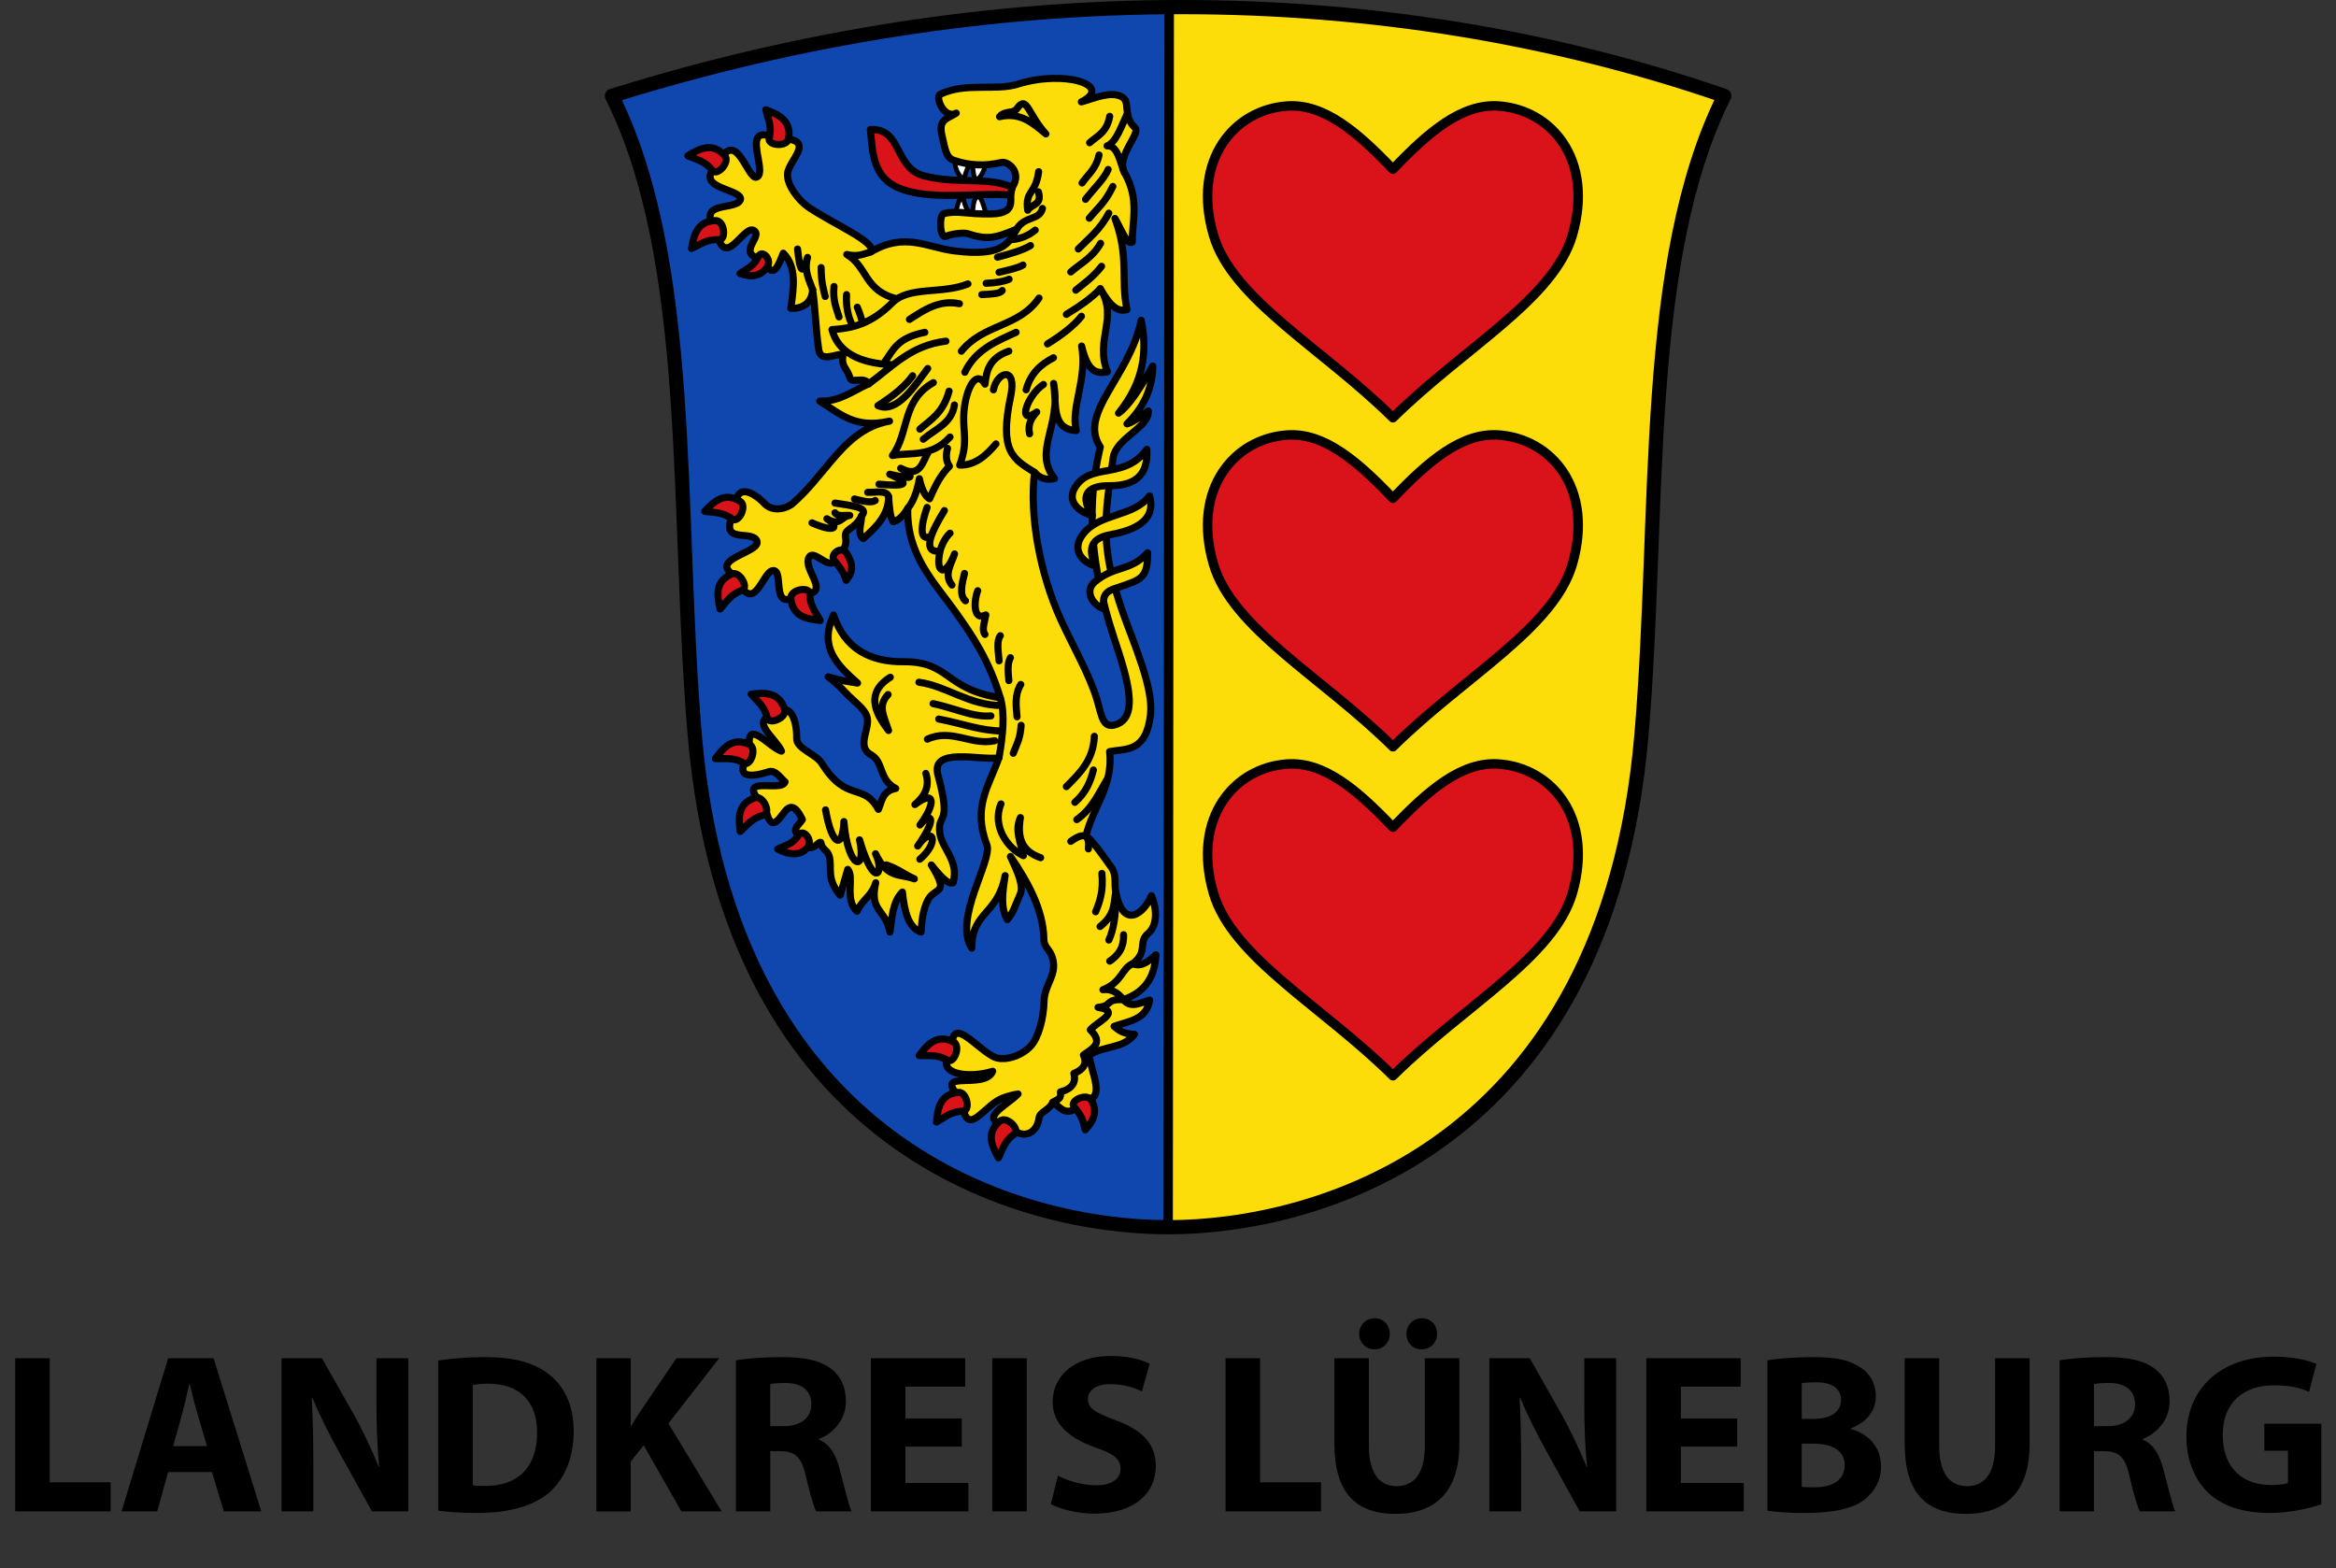 <?xml version="1.0" encoding="UTF-8"?>
<svg xmlns="http://www.w3.org/2000/svg" id="Ebene_1" version="1.1" viewBox="0 0 987 662.55">
  <rect x="0" y="0" width="987" height="662.55" fill="#333333" stroke="none"/>
  <defs>
    <style>
      .st0, .st1, .st2, .st3, .st4, .st5, .st6 {
        fill-rule: evenodd;
      }

      .st0, .st4 {
        fill: #fcdd09;
      }

      .st1 {
        fill: #fff;
        stroke-width: 2px;
      }

      .st1, .st2, .st7, .st4, .st5, .st8, .st6 {
        stroke-linejoin: round;
      }

      .st1, .st2, .st7, .st4, .st8, .st6 {
        stroke-linecap: round;
      }

      .st1, .st2, .st7, .st4, .st8, .st6, .st9 {
        stroke: #000;
      }

      .st2, .st5, .st6 {
        fill: #da121a;
      }

      .st2, .st9 {
        stroke-width: 4px;
      }

      .st3 {
        fill: #0f47af;
      }

      .st10, .st7, .st8, .st9 {
        fill: none;
      }

      .st7, .st4, .st5, .st6 {
        stroke-width: 3px;
      }

      .st5 {
        stroke: #000100;
      }

      .st8 {
        stroke-width: 6px;
      }
    </style>
  </defs>
  <g>
    <path class="st3" d="M493.54,3.5c-79.86.32-155,12-235,37,35,70,27.01,176.83,35,270,15,175,138,208,200,208V3.5Z"></path>
    <path class="st0" d="M493.54,3.5c79.86.32,155,12,235,37-35,70-27.01,176.83-35,270-15,175-138,208-200,208V3.5Z"></path>
    <g>
      <g>
        <path class="st8" d="M258.54,40.5c160-50,325-50,470,0-35,70-27.01,176.83-35,270-15,175-138,208-200,208s-185-33-200-208c-7.99-93.17,0-200-35-270"></path>
        <g>
          <path class="st2" d="M633.2,183.79c22.2,1.53,40.36,22.53,31.21,54.37-7.85,27.34-45.95,47.77-75.88,77.34-29.92-29.57-68.02-50.01-75.88-77.34-9.15-31.84,9.01-52.84,31.21-54.37,15.52-1.07,29.58,10.9,44.66,26.71,15.09-15.81,29.14-27.78,44.66-26.71h0Z"></path>
          <path class="st2" d="M633.2,44.79c22.2,1.53,40.36,22.53,31.21,54.37-7.85,27.33-45.95,47.77-75.88,77.34-29.92-29.57-68.02-50.01-75.88-77.34-9.15-31.84,9.01-52.84,31.21-54.37,15.52-1.07,29.58,10.9,44.66,26.71,15.09-15.81,29.14-27.78,44.66-26.71h0Z"></path>
          <path class="st2" d="M633.2,322.79c22.2,1.53,40.36,22.53,31.21,54.37-7.85,27.33-45.95,47.77-75.88,77.34-29.92-29.57-68.02-50.01-75.88-77.34-9.15-31.84,9.01-52.84,31.21-54.37,15.52-1.07,29.58,10.9,44.66,26.71,15.09-15.81,29.14-27.78,44.66-26.71h0Z"></path>
        </g>
        <g>
          <path class="st1" d="M403.27,66.65c-.07,4.68,1.99,7.97,3.92,9.14.69-1.87,1.53-6.05,3.37-6.55,1.01,2.39.22,6.08,2.39,6.61,1.47-.97,3.24-4.16,3.87-8"></path>
          <path class="st1" d="M403.54,91.53c.64-2.82.99-6.72,3.28-9.07.63,3.51,1.13,6.14,3.84,8.3.83-2.92.07-6.97,2.95-7.92,1.94,2.2,2.34,6.25,3.46,8.36"></path>
        </g>
        <path class="st4" d="M367.01,162.2c-1.91-3.46-7.09,0-7.83-2.47-1.32-4.41-4.1-4.93-2.88-10.12-3.75.04-9.58,3.56-10.38-1.95-1.34-9.26-1.44-17.96-2.58-25.29-.27,5.71-4.43,8.19-9.21,7.89,1.31-9.11,2.46-17.67-3.19-23.29-3.44,9.05-4.82,9.4-8.83,2.63-11.63-2.42.54-9.63-3.57-12.21-4.3-2.7-12.49,17.61-15.78.19-9.6-13.54,9.17-8.13,10.15-13.53-.23-4.65-21.17-4.29-9.2-15.12,7.24-15.64,12.28,7.34,15.97,5.92,5.14-1.98-7.68-23.76,8.08-16.34,18.52-.43,5.49,8.92,4.99,14.83-.43,5.03,5.12,11.65,8.72,14.1,10.71,7.28,29.16,14.95,26.49,18.97,14.44-8.51,23.78-1.79,35.51-.38,19.86,2.4,22.57-2.86,26.11-9.21-9.6,3.98-12.53,4.53-20.98,1.84-1.38-.44-6.76.15-8.77,1.13-2.91,1.41-3.12-9.04-1.06-9.54,6.01-1.47,9.49.35,20.1.14,12.3-.24,6.42-7.75,8.84-11.32,4.17-6.14-1.64-11.2-4.76-10.42-6.64,1.59-13.22,1.37-20.05-.95-3.31-1.13-3.67-5.36-4.9-10.5-1.65-6.89,2.33-6.97,6.03-9.42-5.09,2.76-9.05-6.83-6.78-7.93,10.77-5.2,23.29-1.33,32.71-4.28,20-6.27,40.68.55,26.93,7.48,5.06-1.38,12.07-4.59,16.78-2.31,4.5,2.18.2,7.77,5.88,13.24,2.56,2.47-8.2,12.35-4.42,18.98,6.51,11.4,3.11,20.5,3.29,29.3-2.1,1.64-4.75-5.56-7.33-9.96,6.07,16.41,2.37,25.49,5.07,38.51-4.56,1.29-7.7-2.71-11.27-8.83,7.78,12.36-2.45,21.51,3.01,35.13-4.8.83-8.28.04-10.9-10.9,2.52,14.05-4.72,25.9-2.25,35.69-10.69-.49-8.27-11.46-9.58-19.91,3.39,17.97-8.86,28.54.38,40.2-3.04.68-5.91.18-8.45-2.63-2.2,18.25,2.25,42.77,11.08,62.18,4.88,10.72,12.13,23.3,15.24,33.62,2.18,7.23,2.39,12.73,8.25,10.71,11.77-4.05,1.58-27.49-3.01-43.02-8.34-28.24-9.23-51.44-3.76-74.21-9.57-14.26,12.28-29.32,17.28-53.54,2.63,12.87,1.26,25.89-9.58,39.26,4.82-3.5,9.64-11.49,14.46-19.91-.12,10.03-4.28,17.89-10.9,24.42,1.86-.38,5.16-2.57,9.02-5.45.47,6.96-13.62,11.43-14.84,19.73-3.82,26.06-5.63,38.07,4.32,66.13,4.39,12.37,12.71,31.06,11.46,42.27-1.8,16.11-10.11,14.51-17.28,15.78,1.65,14.51-7.35,24.01-9.96,35.51,3.88,3.53,7.43,8.92,10.73,13.47,2.26,3.12,1.07,6.63,1.85,10.57,3.22,16.11,12.09,8.61,15.03,1.32,2.74,6.63,2.18,12.98-1.43,16-4.36,3.65.17,7.7-6.46,12.74,3.57,1.58,6.69-.91,9.77-3.76-.35,7.53-3.12,15.33-13.71,18.97,3.1,4.03,7.83,1.02,11.08.19-1.32,8.38-8.96,8.87-15.03,11.08,1.98,1.58,3.75,3.26,8.64,3.38-4.95,6.3-12.77,4.58-19.16,8.83.76,7.15,7.44,19.28-2.25,18.79-6.91,9.45-10.24,2.52-13.15,1.13-1.35,3.24-5.41,3.99-5.74,6.43-1.06,7.87-8.2,9.09-12.11,3.71-15.5-2.5-1.56-8.7,3.19-13.71-2.08.33-6.21,1.31-8.74,2.89-7.38,4.61-13.35,15.76-15.12-.64-13.41-13.54,9.79-3.51,13.15-11.83-9.55,3.1-25.85,1.68-17.1-8.83-.88-15.55,9.23-1.81,17.23,2.56,4.04,2.21,11.45.31,15.83-4.25,3.43-3.57,5.57-11.92,5.74-18.85.18-7.54,5.54-10.92,3.66-18.16-1.13-4.33-3.68-4.48-3.74-8.4-.18-12.25-6.98-24.49-14.11-34.81,3.29,7.06,5.7,12.49,4.02,16.16-2.27,4.95-2.46,6.99-5.33,10.52-2.88-5.01-2.12-10.92-.94-18.6-3.16,16.81-14.07,15.03-14.09,30.62-7.95-12.13,8.86-37.16,6.39-43.58-6.2-16.13.96-25.03,5.07-36.82-7.64,1.32-29.04-4.86-25.74,7.33,5.92,21.87-.18,15.58.75,24.21.75,6.96,8.25,11.66,5.64,21.25-1.89.64-4.08-1.16-9.21-7.52,8.09,13.09,1.49,8.9-1.58,15.09-1.92,3.86-2.49,8.57-2.74,13.28-5.32-1.76-7.04-8.7-7.89-16.91-4.25,4.21-4.34,10.8-5.26,16.91-1.85-9.83-8.82-8.67-6.01-20.85-1.81,5.98-5.51,6.77-7.89,12.02-5.47-4.67-1.01-14.6-3.94-17.66l-3.19,10.9c-5.98-6.92-3.35-11.74-4.57-16.28-.82-3.03-3.03-2.75-3.51-5.7-.38-2.38-4.95,6.98-7.7-2.25-5.94-2.93-1.73-5.23-.19-7.7-4.1-8.7-6.67-4.38-8.66-1.8-2.39,3.12-5.02,6.18-6.94-3.09-14.59-15.33,6.84-6.12,8.27-11.08-1.58-1.17-3.95-5.17-6.79-4.27-8.15,2.56-15.36,2.91-7.86-8.31-2.92-15.94,8.05-1.81,13.15-.38-2.41-5.55-14.73-13.71-1.88-15.22,5.38-6.32,8.5,2.36,8.29,9.81-.12,4.46,8.04,6.43,10.68,10.66,10.47,16.77,17.42,7.71,23.86,19.35,1.51-3.46,1.6-7.71,7.33-8.83-7.32-3.76-4.9-11.13-10.52-14.28-6.47-3.63.08-11.22-1.71-16.27-1.13-3.17-4.73-5.68-7.64-8.57-2.86-2.84-4.43-4.92-8.68-8.04,6.7,1.98,8.97,2.06,12.4,2.63-8.33-7.43-16.5-14.95-10.14-28.74,4.68,14.16,15.31,19.85,29.49,19.73,19.86-.17,17.16,11.55,40.95,15.22-4.75-15.95-11.86-26.34-18.79-36.07-9.22-12.94-20.79-24.22-20.29-43.96-2.05,3.46-4.11,5.19-6.17,5.64-1.26-1.95-1.64-6.11-1.91-10.53-.06,7.8-5.25,12.8-10.71,17.66-2.75-1.95-.67-6.3-.75-9.58-2.65,5.84-7.51,5.16-6.75,9.12.62,3.21-.77,6.15-3.58,6.66-1.44,10.46-9.44-2.44-11.83,1.69-3.13,5.41,11.28,16.59-4.51,15.59-12.11,8.69-5.76-10.31-10.71-9.96-4.65.34-7.97,20.23-15.78,2.44-12.8-7.51,11.74-10,8.83-15.22-2.63-4.73-17.22,2.5-8.83-13.15-.44-11.79,7.82-7.02,12.24-2.32,2.77,2.94,7.66,2.78,11.43.25,6.74-5.79,11.42-12.14,17.19-18.89,5.98-6.98,13.12-14.3,24.13-16.24-14.72,3.33-20.74-3.13-29.5-8.45,8.24.26,13.24-3.9,20.67-7.33h.01Z"></path>
      </g>
      <g>
        <g>
          <path class="st5" d="M290.62,65.8c4.66-2.81,10.15-5.97,15.52-.16,2.57,2.78-3.17,9.02-5.19,6.36-3.02-3.97-6.8-4.58-10.33-6.2Z"></path>
          <path class="st6" d="M367.76,54.72c13.74-.56,9.72,16.47,23.08,19.69,14.77,3.56,25.87.03,36.86,4.67l-.67,3.31c-15.72-1.15-36,2.84-48.95-3.76-9.39-4.91-9.42-14.9-10.32-23.9"></path>
        </g>
        <g>
          <g>
            <path class="st4" d="M455.31,204.42c-6.11,7.46,1.52,12.29,6.18,13.37-6.62-10.24.39-12.67,7.02-12.58,13.36.18,16.57-6.71,16.03-15.36-8.97,12.46-22.23,6.02-29.23,14.56h0Z"></path>
            <path class="st4" d="M457.93,225.25c-6.11,7.46.33,12.82,4.99,13.91-5.15-10.64,2.25-12.54,6.76-13.37,13.13-2.45,18.43-7.91,16.03-16.29-6.58,8.87-20.77,7.22-27.77,15.76h0Z"></path>
            <path class="st4" d="M462.58,245.84c-4.7,3.93-.6,10.3,4.05,11.38-1.83-7.18,2.94-8.05,5.69-8.99,9.98-3.4,12.59-3.93,12.57-14.69-7.38,8.08-13.84,5.19-22.32,12.3h0Z"></path>
          </g>
          <path class="st7" d="M441.91,56.59c-7.56-8.19-8.03-16.73-12.18-10.75-1.67,2.42-5.11.7-7.4,3.46,8.54-1.97,13.62,2.28,19.58,7.29M476.37,47.97c-2.42,4.71-4.6,12.15-8.61,13.68,4.55-.4,5.45,7.09,7.37,11.32M468.88,49.15c-1.26,6.87-5.27,8.24-8.5,11.16M470.2,78.78c-3.32,6.99-6.64,9.29-9.96,13.42M468.21,71.6c-1.52,3.87-6.37,8.41-9.56,12.62M464.36,65.49c-1.27,5.9-4.63,8.15-7.17,11.82M438.85,72.53c-1.25,9.7-5.78,7.79-4.63,16.29,1.52-2.58,6.33-2.19,4.49-7.79M468.48,90.06c-3.77,7.16-8.46,10.61-12.88,15.14M437.39,97.23c-2.79,2.23-6.11,3.84-10.63,4.07M440.45,88.07c-1.31,5.24-7.37,2.93-10.88,8.75M435.4,103.74c-2.97,1.85-8.17,3.42-13.95,4.92M432.21,111.98c-2.17,1.26-5.37,1.93-10.1,3.06M426.36,117.96c-2.01.93-5.21,1.51-9.7,1.73M362.21,129.78c1.07,2.61,1.87,4.95,2.24,6.85M357.69,124.47c-.26,4.83.49,9.37,2.71,13.5M352.38,121.02c-.57,6.09,1.03,9.13,2.12,12.88M346.93,113.05c.07,6.6.99,8.97,1.73,12.22M336.97,105.21c1.41,13.24,2.82,8.26,4.23,3.55-1.58,5.81.72,9.48,2.15,13.62M367.95,106.41c-2.97.87-5.52,2.25-10.17,1.11,8.82,5.15,7.3,15.4,21.25,18.74M408.97,119.95c-11.03,4.45-24.84.83-31.94,7.94-8.9,8.92-16.69,10.83-25.51,11.36,2.49,9.29,11.03,14.3,25.83,14.88M423.45,122.74c-.86,1.44-4.67,1.5-8.63,1.73M405.38,128.32c-8.43-1.74-14.76,2.51-21.12,6.64M390.77,140.41c-11.9,2.36-13.38,7.64-16.87,12.35M399.67,144.13c-14.83,1.81-22.28,10.51-32.65,18.07M465.03,102.81c-3.38,5.95-8.28,8.38-12.62,12.09M465.43,112.51c-3.63,4.68-7.26,7.05-10.89,10.1M464.9,122c-3.54,3.82-8.69,7.37-14.35,10.84M429.3,140.41c-8.46,3.86-17.15,7.38-21.65,16.87M438.99,125.93c-8.57,12.44-23.32,10.74-32.81,22.45M385.59,158.74c-3.16,4.47-8.12,8.43-14.64,12.64,8.02,3.5,15.62-8.45,21.02-15.7M392.47,190.51c-2.7,4.46-3.56,11.83-11.91,7.32,8.18,5.27,2.3,4.15-4.63,2.54,10.5,4.77,4.96,5.05-4.55,4.2M394.36,161.66c-13.46,7.6-10.14,21.16-17.29,30.79,7.56-1.44,16.38.97,24.33-7.81M401,165.25c-2.6,9.42-7.75,12-12.35,16.07M403.26,171.09c-1.12,7.82-8.16,10.21-13.15,14.48M400.34,189.42c-.96,3.55-.34,5.78.81,7.58-3.01,3.01-5.36,6.6-8.38,13.73-1.78-.96-3.25-3.62-4.32-8.47-.68,4.08-2.17,9.28-4.91,12.53M369.79,211.47c-1.57,1.13-5.11.29-8.77-.66M375.48,209.91c-.82-3.03-5.44-1.79-8.88-1.89M352.78,212.54c6.59,1.06,14.83,1.68,11.23,5.46M352.78,216.65c1.25,1.75,4.04.95,6.25,1.11-3.62.44-4.18,4.86-9.66,1.41,5.26,3.46,3.91,6.21-6.29,1.73M391.18,326.77c1.77,5.36-.38,9.57-4.62,13.16,8.76-6.71,8.81-.29,2.13,8.62,4.28-5.34,7.99-3.87-.95,8.9,6.3-9.11,9.62-1.87.91,5.58M375.24,293.43c-4.34,4.57-2.08,8.54.19,15.2-4.06-5.48-11.08-15.09.74-22.5M418.67,302.46c-7.55.68-15.56-3.36-24.44-5.18M420.27,312.96c-9.86,2.13-18.29-5.36-28.43-.66M423.6,308.86c-9.62-.13-16.11-2.98-26.97-5.07M423.38,298.08c-13.8.06-23.55-8.33-35.12-9.84M422.64,294.82c2.05,6.67,1.1,15.99-.56,25.36M478.62,407.16c-4.59,1.74-4.56,7.87-12.61,11,3.06-.43,5.96.75,8.67,4.21-7.85-.41-4.6,2.76-10.74,3.22,10.34,1.77-.56,6.14-3.27,9.51,5.89,5.75.72,7.94-2.9,10.64,1.66,3.8-.09,6.23-4.02,7.76.96,3.79-.65,6.52-5.71,7.83.6,3.44-1.92,3.23-3.23,4.44M374.45,365.42c4.76,1.52,8.02,4.22,11.88,5.88-6.33-2.2-11.42-.09-16.4-10.6,3.98,8.09-.46,15.61-6.76-5.88,3.08,14.14-4.97,12.5-6.61-7.72-.48,11.89-5.03,10.48-7.75-4.94M474.74,394.91c.06,3.8-.73,7.65-5.85,11.16M468.5,397.17c1.92-4.02,3.11-10.42,2.99-20.07-1.15,3.49.38,8.8-6.71,14.36M465.57,369.01c.71,7.68-.94,11.99-2.66,16.21M459.86,358.65c.5-5.45-1.22-7.63-7.44-3.19M467.83,329.16c-3.63,6.01-6.27,12.46-12.88,17.14M439.67,362.37c-8.26-2.84-9.87-8.75-8.53-16.95-2.55,5.64.26,10.79,1.26,16.1-6.38-2.84-13.46-12.32-9.47-21.86M461.98,325.31c-1.23,4.84-3.1,9.55-7.84,13.68M462.38,311.09c-.44,10.12-6.21,15.62-11.82,21.25M431.43,306.44c-.31,5.8-2.03,8.32-3.32,11.82M456.93,133.62c-3.03,3.82-7.96,7.73-14.35,11.69M445.11,151.15c-5.13,2.66-9.59,6.32-11.56,13.55M440.86,162.44c-6.81,4.42-11.47,17.88-2.82,11.64-2.31,2.49-3.88,5.31-3.02,9.21M419.74,164.7c1.56-7.79,10.03-10.23,7.31,2.59-5.02,23.67,1.09,26.62,10.05,32.28M426.25,148.36c-8.27,2.86-9.46,8.29-10.07,13.93-4.09-7.04-8.81,3.57-9.01,13.99-.13,6.96,1.74,11.06-1.69,20.22,6.37.16,11.07-3.85,15.33-8.96M431.3,289.17c-2.73,4.56-1.92,9.12-1.59,13.68M426.92,277.87c-1.39,2.53-1,6.13-.66,9.7M422.66,268.57c-1.7,2.27-.84,6.68-.53,10.63M416.16,268.04c-1.49-1.94-.1-5.32.36-8.24-5.8,2.89-4.84-6.88-3.42-10.22M407.52,242.27c-.97,3.97-2.4,9.18.4,11.56M391.71,214.38c-3.79,10.82-1.96,14.48,1.85,11.87M401.41,225.27c-1.98,1.76-3.66,5.18-4.22,7.61-2.12,9.17,2.15,11.43,6.12,1.15-1.36,4.38-4.68,8.77-1.1,13.15M399.02,215.71c-6.31,10.26-9.24,17.83-1.82,17.18"></path>
        </g>
        <g>
          <path class="st5" d="M323.58,46.37c5.08,1.97,10.93,4.38,9.62,12.18-.62,3.73-9.07,3.01-8.2-.22,1.3-4.82-.54-8.18-1.42-11.97Z"></path>
          <path class="st5" d="M292.2,104.96c.97-5.36,2.23-11.56,10.14-11.76,3.79-.1,4.68,8.34,1.34,8.1-4.98-.36-7.93,2.08-11.48,3.66h0Z"></path>
          <path class="st5" d="M312.67,115.57c5.11,1.87,9.03.92,11.51-2.8,2.1-3.15-2.19-7.5-3.67-4.5-2.21,4.48-4.68,5.04-7.84,7.3Z"></path>
          <path class="st5" d="M297.74,216.03c3.76-3.94,8.21-8.43,14.93-4.25,3.22,2-.67,9.54-3.33,7.5-3.96-3.04-7.77-2.62-11.6-3.25Z"></path>
          <path class="st5" d="M304.24,257.28c-1.16-5.32-2.39-11.52,4.83-14.75,3.46-1.54,7.53,5.9,4.35,6.96-4.73,1.58-6.52,4.97-9.19,7.79Z"></path>
          <path class="st5" d="M346.55,262.16c-5.41-.62-11.68-1.47-12.39-9.36-.34-3.77,8.02-5.21,7.99-1.86-.04,4.99,2.58,7.78,4.4,11.22Z"></path>
          <path class="st5" d="M357.53,245.2c3.38-4.27,2.69-7.43.05-11.62-2.02-3.2-7.18.62-5.08,3.22,2.06,2.56,3.88,4.69,5.03,8.4h0Z"></path>
          <path class="st5" d="M317.38,293.26c5.42-.58,11.72-1.13,14.14,6.4,1.16,3.61-6.68,6.84-7.39,3.58-1.06-4.88-4.23-7.02-6.75-9.98h0Z"></path>
          <path class="st5" d="M302.27,320.51c3.27-4.36,7.17-9.33,14.33-5.97,3.43,1.61.45,9.55-2.43,7.84-4.29-2.55-8.02-1.7-11.9-1.87h0Z"></path>
          <path class="st5" d="M312.74,351.3c-.65-5.41-1.29-11.7,6.21-14.23,3.59-1.21,6.93,6.58,3.68,7.34-4.86,1.13-6.96,4.33-9.89,6.89h0Z"></path>
          <path class="st5" d="M328.62,358.74c4.81,2.56,9.88,2.98,12.69-.85,2.24-3.05-1.94-7.9-3.83-5.14-2.81,4.13-5.42,4.18-8.87,5.98Z"></path>
          <path class="st5" d="M388.36,445.95c3.3-4.33,7.24-9.28,14.38-5.85,3.41,1.64.37,9.55-2.49,7.82-4.27-2.59-8.01-1.76-11.89-1.97h0Z"></path>
          <path class="st5" d="M395.68,474.06c.53-5.42,1.27-11.7,9.14-12.55,3.76-.41,5.35,7.92,2,7.96-4.99.05-7.73,2.72-11.14,4.59h0Z"></path>
          <path class="st5" d="M421.85,489.19c-2.59-4.79-5.48-10.42.58-15.51,2.9-2.44,8.86,3.59,6.1,5.49-4.11,2.83-4.9,6.57-6.68,10.03h0Z"></path>
          <path class="st5" d="M458.53,477.35c3.71-3.99,5.29-7.95,2.59-12.53-1.92-3.26-9.48.31-7.29,2.83,3.27,3.77,3.84,5.9,4.7,9.7h0Z"></path>
        </g>
      </g>
    </g>
    <path class="st9" d="M494.01,2.52l-.46,515.98"></path>
  </g>
  <g>
    <rect class="st10" y="570.39" width="987" height="69.21"></rect>
    <path d="M6.43,573.85h14.59v52.41h25.73v12.29H6.43v-64.7Z"></path>
    <path d="M71.04,621.94l-4.61,16.61h-15.07l19.68-64.7h19.2l20.16,64.7h-15.84l-4.99-16.61h-18.53ZM87.45,611l-4.03-13.73c-1.15-3.84-2.3-8.64-3.26-12.48h-.19c-.96,3.84-1.92,8.74-2.98,12.48l-3.84,13.73h14.3Z"></path>
    <path d="M118.94,638.55v-64.7h17.09l13.44,23.71c3.84,6.82,7.58,14.88,10.56,22.17h.19c-.86-8.54-1.15-17.28-1.15-27.07v-18.81h13.44v64.7h-15.36l-13.82-24.96c-3.84-6.91-8.16-15.26-11.23-22.85h-.38c.48,8.64.67,17.76.67,28.32v19.49h-13.44Z"></path>
    <path d="M185.18,574.81c5.38-.86,12.38-1.44,19.68-1.44,12.38,0,20.45,2.3,26.59,6.91,6.72,4.99,10.94,12.96,10.94,24.38,0,12.38-4.51,20.93-10.66,26.21-6.82,5.66-17.28,8.35-29.95,8.35-7.58,0-13.06-.48-16.61-.96v-63.45ZM199.77,627.51c1.25.29,3.36.29,5.09.29,13.34.1,22.08-7.2,22.08-22.65,0-13.44-7.87-20.54-20.54-20.54-3.17,0-5.38.29-6.62.58v42.33Z"></path>
    <path d="M252,573.85h14.5v28.61h.19c1.44-2.5,2.98-4.8,4.51-7.1l14.59-21.5h18.05l-21.41,27.55,22.46,37.15h-16.99l-15.93-27.93-5.47,6.82v21.12h-14.5v-64.7Z"></path>
    <path d="M310.94,574.71c4.7-.77,11.62-1.34,19.49-1.34,9.6,0,16.32,1.44,20.93,5.09,3.94,3.07,6.05,7.68,6.05,13.63,0,8.16-5.86,13.82-11.42,15.84v.29c4.51,1.82,7.01,6.05,8.64,12,2.02,7.39,3.94,15.84,5.18,18.33h-14.97c-.96-1.92-2.59-7.1-4.42-15.07-1.82-8.16-4.61-10.27-10.65-10.37h-4.32v25.44h-14.5v-63.83ZM325.43,602.55h5.76c7.3,0,11.62-3.65,11.62-9.31s-4.03-8.93-10.75-8.93c-3.55,0-5.57.19-6.62.48v17.76Z"></path>
    <path d="M406.36,611.19h-23.81v15.36h26.59v12h-41.18v-64.7h39.84v12h-25.25v13.44h23.81v11.9Z"></path>
    <path d="M433.82,573.85v64.7h-14.59v-64.7h14.59Z"></path>
    <path d="M446.97,623.48c3.84,2.02,9.98,4.03,16.22,4.03,6.72,0,10.27-2.78,10.27-7.01s-3.07-6.33-10.85-9.02c-10.75-3.84-17.85-9.79-17.85-19.2,0-11.04,9.31-19.39,24.48-19.39,7.39,0,12.67,1.44,16.51,3.26l-3.26,11.71c-2.5-1.25-7.2-3.07-13.44-3.07s-9.41,2.98-9.41,6.24c0,4.13,3.55,5.95,12,9.12,11.42,4.22,16.7,10.18,16.7,19.29,0,10.85-8.26,20.06-26.01,20.06-7.39,0-14.69-2.02-18.33-4.03l2.98-12Z"></path>
    <path d="M517.82,573.85h14.59v52.41h25.73v12.29h-40.32v-64.7Z"></path>
    <path d="M578.39,573.85v37.15c0,11.23,4.32,16.89,11.71,16.89s11.9-5.38,11.9-16.89v-37.15h14.59v36.29c0,19.97-10.08,29.47-26.97,29.47s-25.82-9.12-25.82-29.66v-36.09h14.59ZM574.26,563.58c0-3.74,2.88-6.62,6.62-6.62,3.55,0,6.33,2.78,6.33,6.62,0,3.55-2.69,6.53-6.43,6.53s-6.53-2.98-6.53-6.53ZM594.23,563.58c0-3.74,2.78-6.62,6.53-6.62s6.43,2.78,6.43,6.62c0,3.55-2.69,6.53-6.53,6.53s-6.43-2.98-6.43-6.53Z"></path>
    <path d="M629.27,638.55v-64.7h17.09l13.44,23.71c3.84,6.82,7.58,14.88,10.56,22.17h.19c-.86-8.54-1.15-17.28-1.15-27.07v-18.81h13.44v64.7h-15.36l-13.82-24.96c-3.84-6.91-8.16-15.26-11.23-22.85h-.38c.48,8.64.67,17.76.67,28.32v19.49h-13.44Z"></path>
    <path d="M734,611.19h-23.81v15.36h26.59v12h-41.18v-64.7h39.84v12h-25.25v13.44h23.81v11.9Z"></path>
    <path d="M746.77,574.71c3.84-.67,11.52-1.34,18.91-1.34,8.93,0,14.4.86,19.2,3.65,4.51,2.4,7.68,6.82,7.68,12.77s-3.36,10.94-10.66,13.73v.19c7.39,1.92,12.86,7.58,12.86,15.84,0,5.95-2.69,10.56-6.72,13.82-4.7,3.74-12.58,5.86-25.44,5.86-7.2,0-12.58-.48-15.84-.96v-63.55ZM761.27,599.48h4.8c7.78,0,11.81-3.17,11.81-7.97s-3.74-7.49-10.37-7.49c-3.26,0-5.09.19-6.24.38v15.07ZM761.27,628.18c1.44.19,3.17.19,5.66.19,6.62,0,12.48-2.59,12.48-9.41,0-6.43-5.86-9.02-13.15-9.02h-4.99v18.24Z"></path>
    <path d="M819.35,573.85v37.15c0,11.23,4.32,16.89,11.71,16.89s11.9-5.38,11.9-16.89v-37.15h14.59v36.29c0,19.97-10.08,29.47-26.97,29.47s-25.82-9.12-25.82-29.66v-36.09h14.59Z"></path>
    <path d="M870.23,574.71c4.7-.77,11.62-1.34,19.49-1.34,9.6,0,16.32,1.44,20.93,5.09,3.94,3.07,6.05,7.68,6.05,13.63,0,8.16-5.86,13.82-11.42,15.84v.29c4.51,1.82,7.01,6.05,8.64,12,2.02,7.39,3.94,15.84,5.18,18.33h-14.98c-.96-1.92-2.59-7.1-4.42-15.07-1.82-8.16-4.61-10.27-10.66-10.37h-4.32v25.44h-14.49v-63.83ZM884.72,602.55h5.76c7.3,0,11.62-3.65,11.62-9.31s-4.03-8.93-10.75-8.93c-3.55,0-5.57.19-6.62.48v17.76Z"></path>
    <path d="M980.81,635.57c-4.51,1.54-13.06,3.65-21.6,3.65-11.81,0-20.35-2.98-26.3-8.64-5.86-5.66-9.12-14.11-9.12-23.61.1-21.5,15.74-33.79,36.96-33.79,8.35,0,14.78,1.63,17.95,3.07l-3.07,11.81c-3.55-1.63-7.87-2.78-14.98-2.78-12.19,0-21.5,6.82-21.5,20.93s8.45,21.21,20.45,21.21c3.26,0,5.95-.38,7.1-.86v-13.63h-9.98v-11.42h24.09v34.08Z"></path>
  </g>
</svg>
